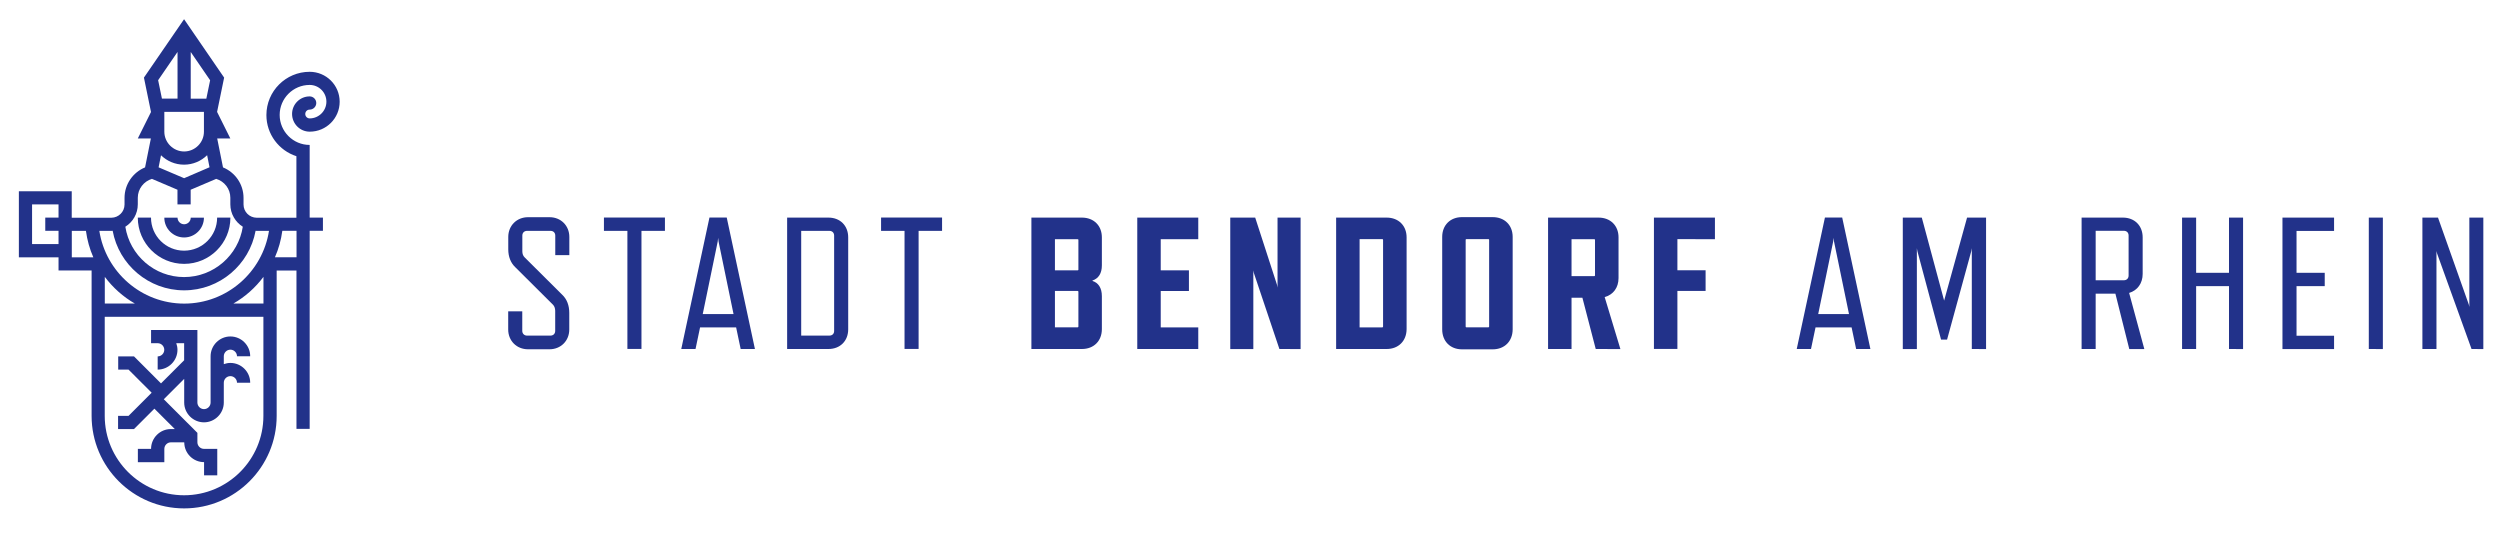 <?xml version="1.0" encoding="utf-8" standalone="no"?><!-- Generator: Adobe Illustrator 28.0.0, SVG Export Plug-In . SVG Version: 6.00 Build 0)  --><svg xmlns="http://www.w3.org/2000/svg" xmlns:xlink="http://www.w3.org/1999/xlink" height="32" id="Ebene_1" style="enable-background:new 0 0 370 80;" version="1.1" viewBox="0 0 370 80" width="150" x="0px" xml:space="preserve" y="0px">
<style type="text/css">
	.st0{fill:#22328A;}
</style>
<g>
	<path class="st0" d="M80.44,45.7l-5.66-5.63c-0.68-0.65-1.04-1.57-1.04-2.67v-1.86c0-1.69,1.27-2.96,2.96-2.96h3.24   c1.69,0,2.96,1.27,2.96,2.96v2.73h-2.11v-2.93c0-0.42-0.28-0.71-0.71-0.71h-3.52c-0.42,0-0.71,0.28-0.71,0.71v2.36   c0,0.36,0.11,0.68,0.34,0.9l5.66,5.63c0.68,0.65,1.04,1.57,1.04,2.7v2.5c0,1.69-1.27,2.96-2.96,2.96h-3.24   c-1.69,0-2.96-1.27-2.96-2.96v-2.73h2.11v2.93c0,0.42,0.31,0.71,0.71,0.71h3.52c0.42,0,0.71-0.28,0.71-0.71v-3.02   C80.77,46.24,80.66,45.92,80.44,45.7z"/>
	<path class="st0" d="M93.72,34.63v17.71h-2.11V34.63h-3.52v-2h9.15v2H93.72z"/>
	<path class="st0" d="M107.92,49.11h-5.41l-0.68,3.24h-2.14l4.23-19.72h2.59l4.23,19.72h-2.14L107.92,49.11z M107.53,47.11   l-2.25-10.9l-0.06-0.53l-0.06,0.53l-2.25,10.9H107.53z"/>
	<path class="st0" d="M121.77,52.35h-6.2V32.64h6.2c1.75,0,2.96,1.21,2.96,2.96v13.8C124.73,51.14,123.52,52.35,121.77,52.35z    M122.62,49.65V35.34c0-0.42-0.28-0.71-0.71-0.71h-4.23v15.71h4.23C122.34,50.34,122.62,50.06,122.62,49.65z"/>
	<path class="st0" d="M135.29,34.63v17.71h-2.11V34.63h-3.52v-2h9.15v2H135.29z"/>
	<path class="st0" d="M159.79,52.35h-7.58V32.64h7.58c1.78,0,2.99,1.21,2.99,2.96v4.2c0,1.21-0.5,1.97-1.41,2.28v0.06   c0.9,0.28,1.41,1.07,1.41,2.28v4.95C162.78,51.14,161.57,52.35,159.79,52.35z M159.26,40.44v-4.45c0-0.08-0.06-0.11-0.11-0.11   h-3.41v4.67h3.41C159.2,40.55,159.26,40.52,159.26,40.44z M159.26,48.99v-5.24c0-0.06-0.06-0.11-0.11-0.11h-3.41v5.46h3.41   C159.2,49.11,159.26,49.05,159.26,48.99z"/>
	<path class="st0" d="M168.09,52.35V32.64h9.15v3.24h-5.63v4.67h4.23v3.1h-4.23v5.46h5.63v3.24L168.09,52.35L168.09,52.35z"/>
	<path class="st0" d="M189.41,52.35l-3.83-11.4l-0.08-0.39v11.8h-3.46V32.64h3.74l3.27,10.08l0.08,0.42v-10.5h3.46v19.72   L189.41,52.35L189.41,52.35z"/>
	<path class="st0" d="M205.5,52.35h-7.58V32.64h7.58c1.78,0,2.99,1.21,2.99,2.96v13.77C208.48,51.14,207.27,52.35,205.5,52.35z    M204.96,48.99V35.98c0-0.08-0.06-0.11-0.11-0.11h-3.41v13.24h3.41C204.9,49.11,204.96,49.05,204.96,48.99z"/>
	<path class="st0" d="M221.41,52.4h-4.62c-1.75,0-2.96-1.21-2.96-2.99V35.53c0-1.75,1.21-2.96,2.96-2.96h4.62   c1.78,0,2.99,1.21,2.99,2.96v13.88C224.39,51.19,223.18,52.4,221.41,52.4z M220.76,35.87h-3.3c-0.08,0-0.11,0.03-0.11,0.11v13.01   c0,0.06,0.03,0.11,0.11,0.11h3.3c0.06,0,0.11-0.06,0.11-0.11V35.98C220.87,35.9,220.81,35.87,220.76,35.87z"/>
	<path class="st0" d="M236.86,52.35l-2-7.69h-1.63v7.69h-3.52V32.64h7.58c1.78,0,2.99,1.21,2.99,2.96v6.11   c0,1.43-0.79,2.5-2.08,2.85l2.36,7.8L236.86,52.35L236.86,52.35z M233.23,41.42h3.41c0.06,0,0.11-0.03,0.11-0.11v-5.32   c0-0.08-0.06-0.11-0.11-0.11h-3.41V41.42z"/>
	<path class="st0" d="M249.11,35.87v4.67h4.23v3.1h-4.23v8.7h-3.52V32.64h9.15v3.24L249.11,35.87L249.11,35.87z"/>
	<path class="st0" d="M275.24,49.11h-5.41l-0.68,3.24h-2.14l4.23-19.72h2.59l4.23,19.72h-2.14L275.24,49.11z M274.85,47.11   l-2.25-10.9l-0.06-0.53l-0.06,0.53l-2.25,10.9H274.85z"/>
	<path class="st0" d="M293.27,52.35V37.23l-0.08,0.45l-3.63,13.26h-0.9l-3.55-13.26l-0.08-0.45v15.13h-2.11V32.64h2.85l3.35,12.45   l3.44-12.45h2.85v19.72L293.27,52.35L293.27,52.35z"/>
	<path class="st0" d="M316.89,52.35l-2.08-8.3h-2.96v8.3h-2.11V32.64h6.2c1.75,0,2.96,1.21,2.96,2.96v5.49   c0,1.41-0.79,2.48-2.03,2.85l2.28,8.42h-2.25V52.35z M311.85,42.04h4.23c0.42,0,0.71-0.28,0.71-0.71v-6c0-0.42-0.28-0.71-0.71-0.71   h-4.23V42.04z"/>
	<path class="st0" d="M331.85,52.35v-9.43h-4.93v9.43h-2.11V32.64h2.11v8.28h4.93v-8.28h2.11v19.72L331.85,52.35L331.85,52.35z"/>
	<path class="st0" d="M339.87,52.35V32.64h7.74v2h-5.63v6.28h4.23v2h-4.23v7.44h5.63v2h-7.74V52.35z"/>
	<path class="st0" d="M352.82,52.35V32.64h2.11v19.72L352.82,52.35L352.82,52.35z"/>
	<path class="st0" d="M368.23,52.35l-5.18-14.36l-0.08-0.34v14.7h-2.11V32.64h2.34l4.62,13.04l0.08,0.36v-13.4H370v19.72   L368.23,52.35L368.23,52.35z"/>
</g>
<g>
	<path class="st0" d="M20.16,49.5v1.98h0.99l0,0c0.55,0,0.99,0.45,0.99,0.99s-0.45,0.99-0.99,0.99v1.98c1.64,0,2.97-1.34,2.97-2.97   c0-0.35-0.07-0.68-0.18-0.99h1.18v2.56l-3.47,3.47l-4.05-4.05h-2.37v1.98h1.55l3.47,3.47l-3.47,3.47h-1.57v1.98h2.39l3.06-3.06   l3.06,3.06h-0.59c-1.64,0-2.97,1.34-2.97,2.97h-1.98v2h3.97v-1.99c0-0.55,0.45-0.99,0.99-0.99h1.99l0,0l0,0l0,0v0.04h0.01   c0.02,1.62,1.34,2.93,2.97,2.93v1.98h1.98v-3.97h-1.99c-0.55,0-0.99-0.45-0.99-0.99v-1.41l-5.04-5.04l3.06-3.06v3.55   c0,1.64,1.34,2.97,2.97,2.97s2.97-1.34,2.97-2.97v-2.97c0-0.55,0.45-0.99,0.99-0.99s0.99,0.45,0.99,0.99h1.98   c0-1.64-1.34-2.97-2.97-2.97c-0.35,0-0.68,0.07-0.99,0.18v-1.18c0-0.55,0.45-0.99,0.99-0.99s0.99,0.45,0.99,0.99h1.98   c0-1.64-1.34-2.97-2.97-2.97s-2.97,1.34-2.97,2.97v6.94c0,0.55-0.45,0.99-0.99,0.99s-0.99-0.45-0.99-0.99V49.5H20.16z"/>
	<path class="st0" d="M25.12,39.58c3.83,0,6.94-3.11,6.94-6.94h-1.99c0,2.74-2.22,4.96-4.96,4.96s-4.96-2.22-4.96-4.96h-1.98   C18.17,36.47,21.29,39.58,25.12,39.58z"/>
	<path class="st0" d="M25.12,35.62c1.64,0,2.97-1.34,2.97-2.97h-1.98c0,0.55-0.45,0.99-0.99,0.99s-0.99-0.45-0.99-0.99h-1.98   C22.14,34.28,23.48,35.62,25.12,35.62z"/>
	<path class="st0" d="M43.96,19.75L43.96,19.75L43.96,19.75c2.48,0,4.49-2.01,4.49-4.49s-2.01-4.49-4.5-4.49   c-3.58,0-6.49,2.91-6.49,6.49c0,2.88,1.89,5.33,4.5,6.17v9.23h-5.95l0,0h-0.01c-1.09-0.01-1.97-0.89-1.97-1.98v-0.99l0,0   c0-2.07-1.27-3.84-3.08-4.58l-0.87-4.34h1.97l-1.98-3.97h-0.01l1.06-5.16l-6.01-8.76l-6.02,8.76l1.06,5.16l0,0l0,0l0,0l0,0   l-1.98,3.97h1.96l-0.87,4.34c-1.81,0.74-3.08,2.52-3.08,4.58v0.99c0,1.08-0.88,1.97-1.97,1.98h-0.02l0,0l0,0l0,0H8.26v-3.97H0.33   v9.91h5.95v1.97h4.96v21.81c0,7.65,6.23,13.88,13.88,13.88S39,70.04,39,62.39V40.58h2.97v23.75h1.98V34.62h1.99v-1.98h-1.99v-10.9   c-2.48,0-4.5-2.02-4.5-4.5s2.02-4.5,4.5-4.5c1.39,0,2.51,1.13,2.51,2.51s-1.13,2.51-2.51,2.51c-0.36,0-0.66-0.29-0.66-0.66   s0.29-0.66,0.66-0.66l0,0c0.55,0,0.99-0.45,0.99-0.99s-0.44-0.99-0.99-0.99l0,0l0,0l0,0l0,0c-1.46,0-2.64,1.18-2.64,2.64   C41.32,18.57,42.5,19.75,43.96,19.75L43.96,19.75L43.96,19.75z M25.12,26.73l-3.83-1.63l0.36-1.81c0.9,0.87,2.11,1.41,3.46,1.41   s2.57-0.55,3.46-1.42l0.36,1.81L25.12,26.73z M28.09,16.78v2.97c0,1.64-1.34,2.97-2.97,2.97s-2.97-1.34-2.97-2.97v-2.97H28.09z    M28.45,14.8h-2.34v-7l2.91,4.24L28.45,14.8z M24.13,7.79v7h-2.34l-0.57-2.76L24.13,7.79z M20.29,26.83l3.83,1.63v2.2h1.98v-2.2   l3.83-1.63c1.22,0.37,2.12,1.49,2.12,2.83l0,0v0.99c0,1.41,0.75,2.66,1.87,3.36c-0.66,4.27-4.36,7.55-8.81,7.55   s-8.14-3.28-8.81-7.55c1.12-0.7,1.87-1.94,1.87-3.36v-0.99C18.17,28.33,19.07,27.2,20.29,26.83z M14.21,34.63L14.21,34.63   c0.06,0,0.13-0.01,0.19-0.01c0.93,5.07,5.38,8.93,10.72,8.93s9.79-3.86,10.72-8.93c0.06,0,0.13,0.01,0.19,0.01h1.82   c-0.96,6.16-6.29,10.91-12.72,10.91S13.36,40.8,12.4,34.63C12.4,34.63,14.21,34.63,14.21,34.63z M10.39,34.63   c0.19,1.39,0.56,2.72,1.11,3.97H8.27v-3.97H10.39z M2.31,30.66h3.97v1.98H4.29v1.98h1.99v1.99H2.31   C2.31,36.61,2.31,30.66,2.31,30.66z M13.22,41.53c1.22,1.62,2.74,2.99,4.51,4h-4.51C13.22,45.53,13.22,41.53,13.22,41.53z    M37.01,62.39c0,6.56-5.34,11.9-11.9,11.9s-11.9-5.34-11.9-11.9V47.52h23.8C37.01,47.52,37.01,62.39,37.01,62.39z M32.51,45.53   c1.76-1.01,3.3-2.38,4.51-4v4H32.51z M41.97,38.59h-3.23c0.55-1.25,0.92-2.57,1.11-3.97h2.13V38.59z"/>
</g>
</svg>